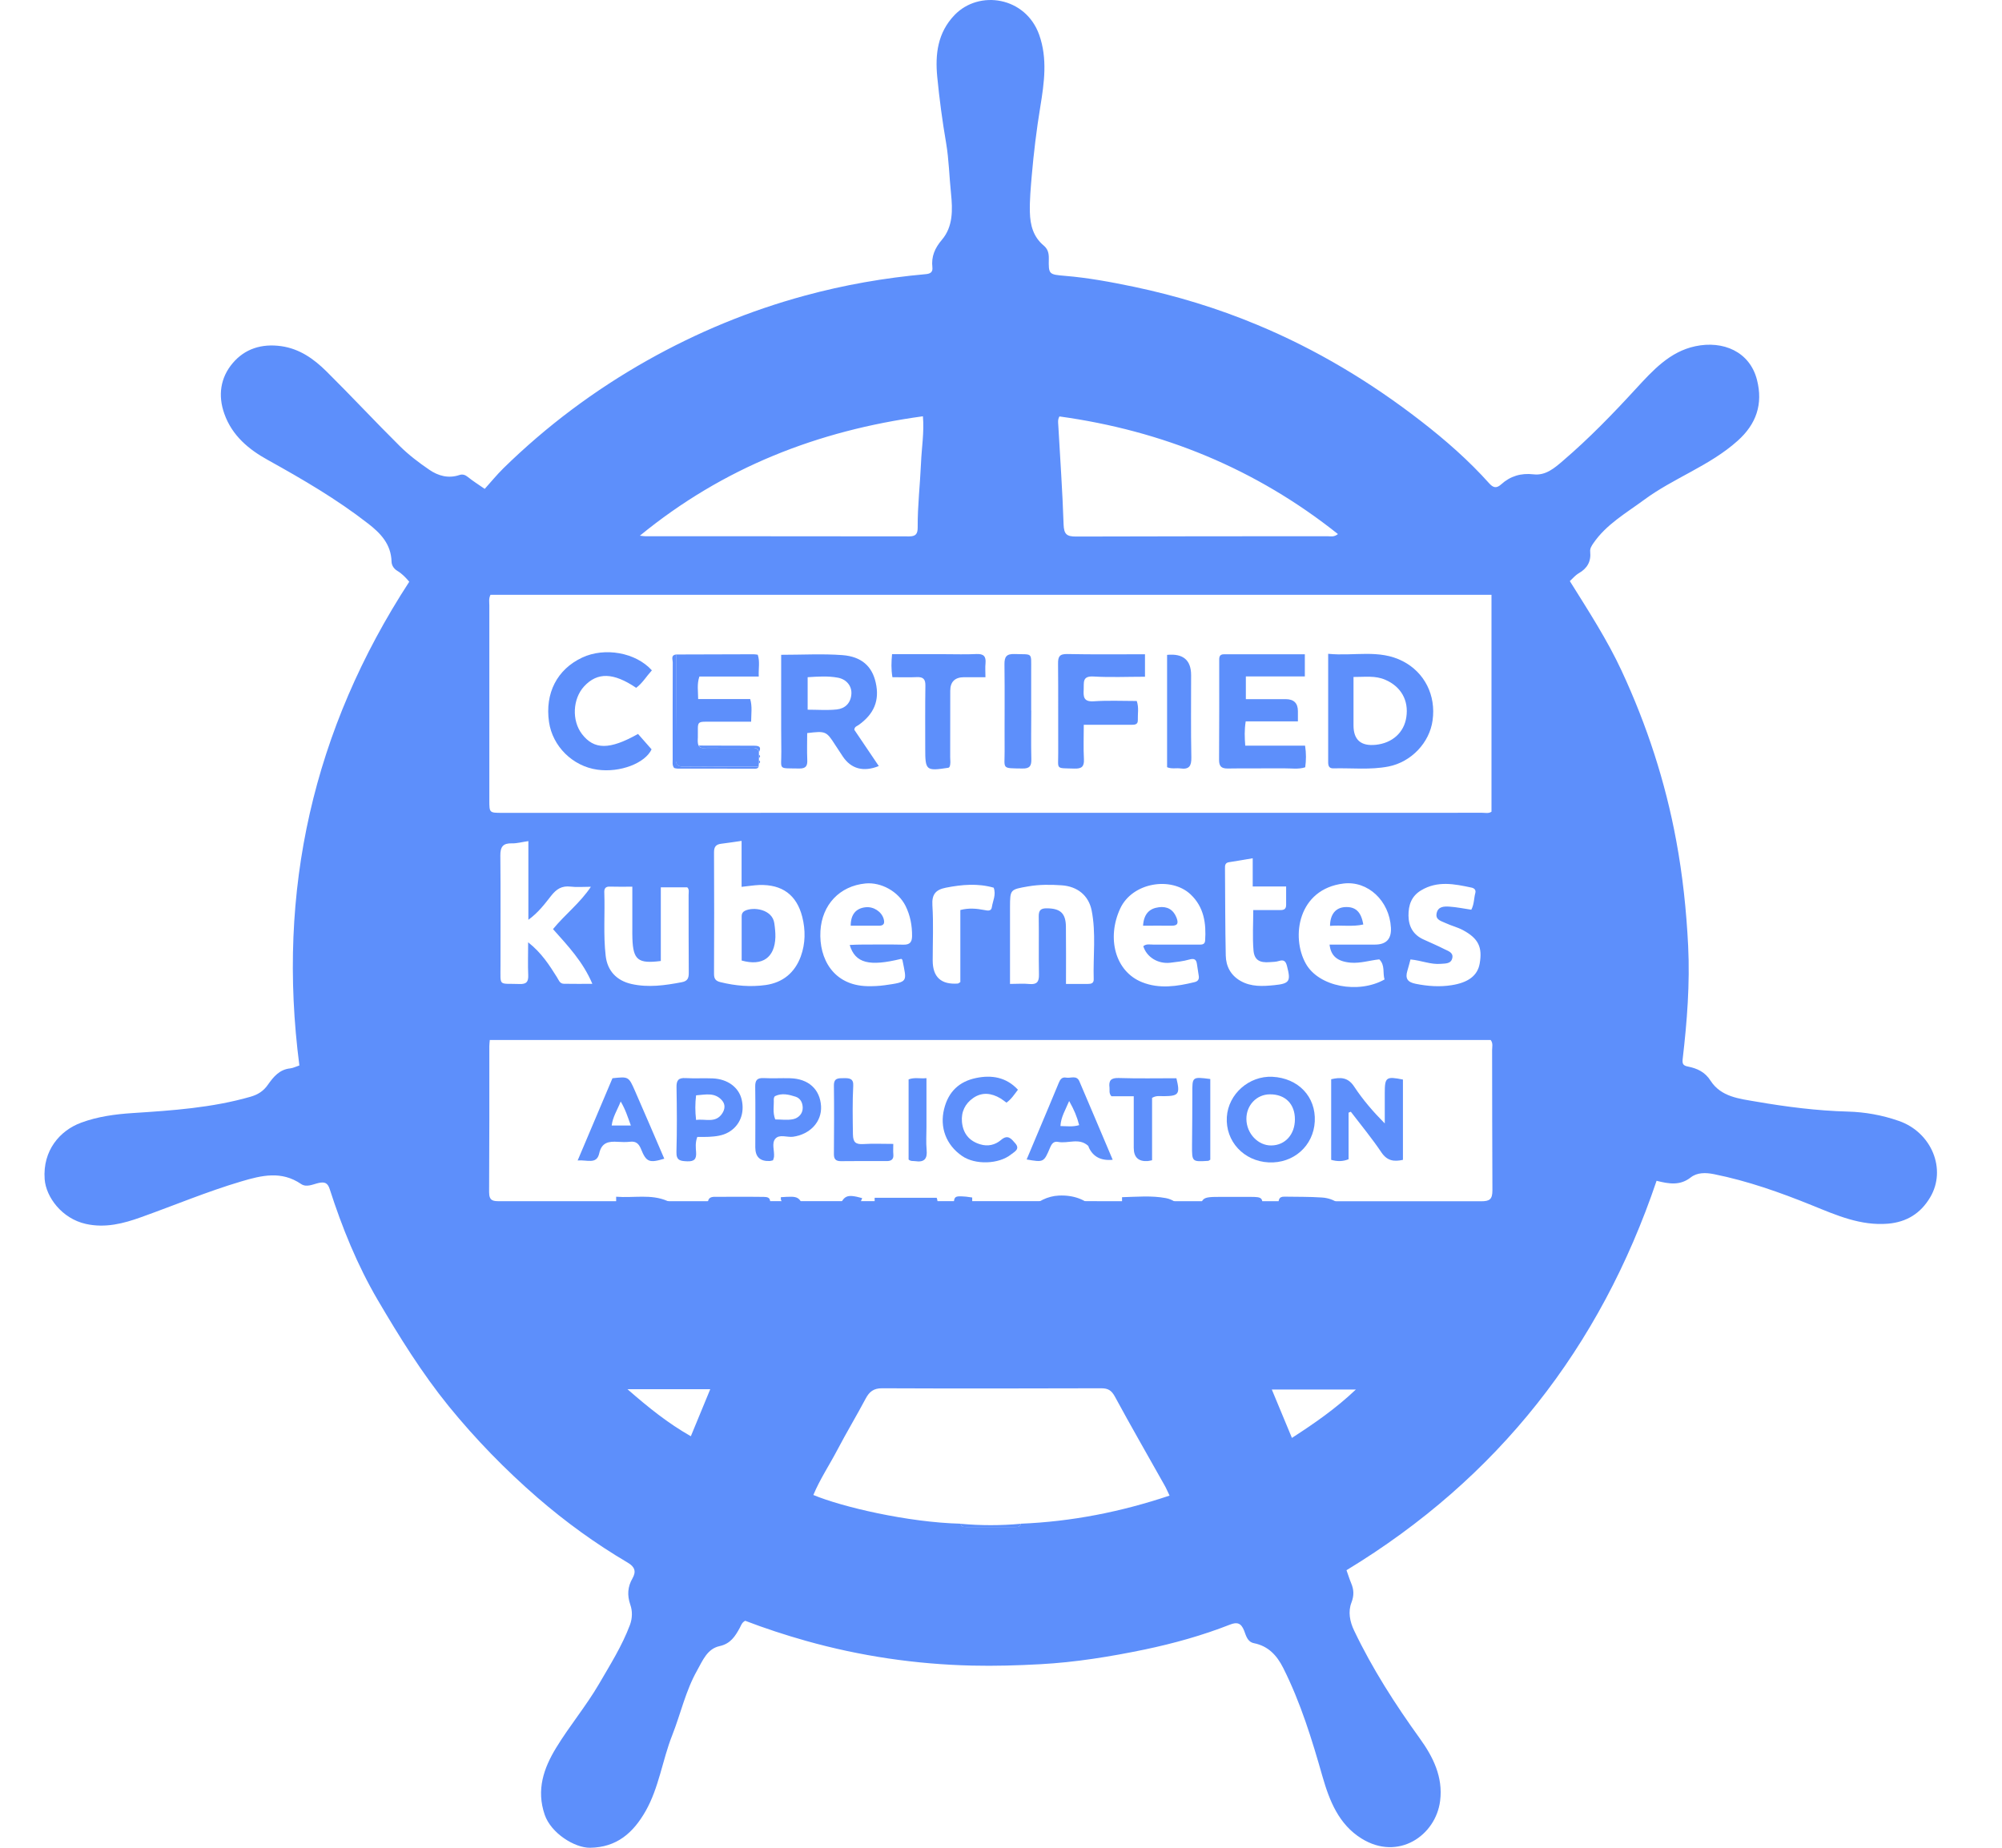 <svg width="26" height="24" viewBox="0 0 26 24" fill="none" xmlns="http://www.w3.org/2000/svg">
<path d="M20.387 7.547C20.63 7.936 20.873 8.31 21.061 8.715C21.388 9.419 21.628 10.153 21.769 10.918C21.853 11.37 21.901 11.825 21.924 12.285C21.948 12.78 21.91 13.267 21.853 13.755C21.846 13.818 21.859 13.841 21.921 13.853C22.04 13.877 22.142 13.922 22.215 14.037C22.352 14.249 22.59 14.271 22.81 14.309C23.203 14.377 23.597 14.427 23.997 14.438C24.222 14.444 24.445 14.484 24.659 14.559C25.088 14.707 25.283 15.19 25.067 15.552C24.944 15.76 24.762 15.873 24.521 15.894C24.165 15.924 23.851 15.785 23.531 15.655C23.118 15.488 22.698 15.339 22.26 15.251C22.151 15.229 22.041 15.228 21.958 15.293C21.819 15.402 21.676 15.378 21.514 15.337C20.781 17.506 19.45 19.204 17.487 20.395C17.51 20.459 17.526 20.512 17.547 20.562C17.583 20.647 17.587 20.722 17.551 20.816C17.506 20.932 17.529 21.061 17.586 21.179C17.823 21.676 18.119 22.136 18.441 22.583C18.611 22.819 18.742 23.08 18.703 23.39C18.647 23.841 18.159 24.177 17.682 23.88C17.386 23.696 17.266 23.39 17.175 23.074C17.038 22.592 16.891 22.114 16.665 21.664C16.582 21.5 16.471 21.38 16.285 21.343C16.198 21.325 16.182 21.242 16.157 21.179C16.118 21.081 16.067 21.065 15.973 21.102C15.614 21.243 15.243 21.346 14.867 21.425C14.419 21.518 13.969 21.591 13.511 21.616C13.216 21.632 12.921 21.641 12.626 21.634C11.894 21.617 11.174 21.511 10.469 21.313C10.199 21.237 9.934 21.15 9.678 21.052C9.634 21.074 9.625 21.112 9.608 21.143C9.548 21.253 9.488 21.35 9.345 21.381C9.184 21.416 9.125 21.57 9.053 21.698C8.904 21.962 8.84 22.26 8.73 22.539C8.602 22.863 8.559 23.216 8.385 23.523C8.224 23.806 8.01 23.996 7.662 24C7.464 24.002 7.157 23.813 7.074 23.571C6.963 23.247 7.061 22.966 7.223 22.701C7.396 22.417 7.611 22.161 7.779 21.873C7.924 21.623 8.079 21.378 8.181 21.106C8.213 21.02 8.215 20.925 8.186 20.844C8.143 20.719 8.151 20.61 8.215 20.499C8.265 20.411 8.244 20.35 8.151 20.296C7.735 20.051 7.345 19.768 6.981 19.453C6.563 19.09 6.178 18.695 5.827 18.264C5.477 17.832 5.187 17.364 4.906 16.886C4.639 16.43 4.443 15.945 4.282 15.445C4.256 15.365 4.218 15.348 4.14 15.365C4.065 15.381 3.982 15.428 3.909 15.378C3.655 15.205 3.4 15.266 3.134 15.345C2.691 15.476 2.266 15.655 1.832 15.81C1.604 15.892 1.367 15.954 1.114 15.897C0.804 15.828 0.597 15.548 0.58 15.316C0.553 14.942 0.779 14.683 1.054 14.582C1.27 14.502 1.496 14.472 1.726 14.457C2.239 14.424 2.752 14.389 3.251 14.246C3.35 14.218 3.423 14.171 3.48 14.088C3.552 13.986 3.63 13.891 3.769 13.877C3.807 13.873 3.844 13.853 3.888 13.839C3.593 11.57 4.066 9.476 5.315 7.556C5.271 7.504 5.223 7.452 5.159 7.414C5.116 7.388 5.086 7.344 5.085 7.294C5.079 7.069 4.943 6.926 4.781 6.801C4.374 6.484 3.931 6.226 3.481 5.976C3.233 5.84 3.015 5.66 2.914 5.376C2.828 5.136 2.863 4.905 3.021 4.718C3.179 4.53 3.398 4.461 3.651 4.496C3.893 4.53 4.077 4.663 4.24 4.824C4.562 5.143 4.87 5.475 5.192 5.794C5.308 5.909 5.441 6.01 5.576 6.102C5.691 6.181 5.824 6.218 5.966 6.17C6.007 6.156 6.041 6.167 6.077 6.196C6.138 6.246 6.206 6.288 6.295 6.35C6.376 6.26 6.453 6.166 6.539 6.081C7.099 5.533 7.722 5.067 8.405 4.682C9.051 4.318 9.731 4.036 10.448 3.841C10.965 3.7 11.489 3.609 12.022 3.561C12.082 3.556 12.116 3.535 12.109 3.473C12.093 3.333 12.14 3.223 12.233 3.114C12.379 2.942 12.372 2.722 12.351 2.515C12.328 2.295 12.324 2.074 12.287 1.856C12.238 1.572 12.2 1.285 12.172 0.998C12.144 0.705 12.176 0.426 12.396 0.196C12.714 -0.136 13.32 -0.043 13.496 0.452C13.606 0.762 13.561 1.077 13.51 1.389C13.461 1.687 13.425 1.985 13.399 2.286C13.386 2.442 13.371 2.599 13.375 2.756C13.379 2.924 13.419 3.075 13.552 3.187C13.608 3.233 13.622 3.287 13.621 3.357C13.617 3.564 13.62 3.565 13.831 3.583C14.135 3.608 14.433 3.664 14.731 3.726C15.277 3.841 15.809 4.003 16.325 4.218C17.093 4.537 17.8 4.962 18.456 5.471C18.772 5.716 19.075 5.981 19.343 6.281C19.394 6.337 19.436 6.345 19.496 6.291C19.614 6.184 19.753 6.142 19.916 6.161C20.074 6.18 20.191 6.077 20.298 5.985C20.636 5.696 20.945 5.377 21.245 5.05C21.463 4.814 21.684 4.567 22.018 4.497C22.375 4.421 22.724 4.565 22.818 4.934C22.898 5.248 22.81 5.508 22.567 5.725C22.204 6.051 21.735 6.208 21.348 6.495C21.116 6.666 20.861 6.811 20.693 7.056C20.67 7.09 20.647 7.124 20.652 7.167C20.665 7.294 20.613 7.383 20.503 7.446C20.458 7.472 20.424 7.515 20.387 7.548L20.387 7.547ZM12.476 19.792C12.485 19.834 12.518 19.834 12.551 19.834C12.762 19.834 12.972 19.834 13.182 19.834C13.216 19.834 13.248 19.834 13.257 19.791C13.917 19.764 14.556 19.638 15.189 19.426C15.16 19.366 15.145 19.328 15.125 19.294C14.909 18.909 14.688 18.526 14.478 18.138C14.434 18.059 14.391 18.032 14.302 18.032C13.354 18.035 12.406 18.036 11.458 18.032C11.346 18.031 11.29 18.076 11.242 18.167C11.124 18.389 10.994 18.605 10.877 18.828C10.774 19.025 10.649 19.212 10.563 19.418C10.935 19.573 11.792 19.774 12.476 19.791V19.792ZM6.361 13.508C6.358 13.543 6.355 13.567 6.355 13.59C6.355 14.834 6.356 14.241 6.352 15.485C6.352 15.604 6.411 15.602 6.496 15.602C10.742 15.601 14.989 15.601 19.236 15.603C19.344 15.603 19.382 15.579 19.382 15.462C19.378 14.242 19.38 14.86 19.378 13.64C19.378 13.597 19.393 13.551 19.359 13.508H6.361V13.508ZM6.37 7.726C6.345 7.775 6.355 7.82 6.355 7.864C6.355 8.707 6.355 9.55 6.355 10.393C6.355 10.557 6.355 10.558 6.52 10.558C10.764 10.558 15.008 10.558 19.252 10.557C19.291 10.557 19.333 10.569 19.37 10.543V7.726H6.37L6.37 7.726ZM11.986 5.407C10.622 5.593 9.394 6.07 8.31 6.958C8.352 6.963 8.366 6.965 8.38 6.965C9.523 6.966 10.666 6.965 11.809 6.967C11.898 6.967 11.918 6.929 11.918 6.849C11.916 6.571 11.949 6.294 11.961 6.017C11.969 5.817 12.004 5.617 11.986 5.407ZM13.759 5.409C13.735 5.451 13.742 5.488 13.744 5.523C13.768 5.954 13.799 6.384 13.813 6.814C13.818 6.94 13.854 6.969 13.974 6.969C15.064 6.965 16.154 6.966 17.243 6.965C17.282 6.965 17.323 6.979 17.376 6.937C16.307 6.086 15.098 5.594 13.759 5.409ZM9.631 10.922C9.533 10.936 9.451 10.949 9.368 10.959C9.301 10.967 9.273 10.996 9.273 11.069C9.276 11.596 9.275 12.122 9.273 12.649C9.273 12.712 9.293 12.742 9.357 12.757C9.552 12.805 9.749 12.822 9.946 12.794C10.166 12.762 10.322 12.635 10.4 12.422C10.461 12.254 10.462 12.08 10.419 11.909C10.346 11.622 10.157 11.486 9.86 11.495C9.789 11.498 9.717 11.51 9.631 11.519V10.922ZM6.862 10.925C6.781 10.936 6.715 10.956 6.648 10.954C6.532 10.951 6.497 10.999 6.498 11.114C6.503 11.587 6.499 12.061 6.5 12.535C6.501 12.821 6.467 12.771 6.745 12.781C6.838 12.785 6.864 12.752 6.86 12.663C6.854 12.532 6.859 12.402 6.859 12.239C7.036 12.379 7.134 12.536 7.232 12.691C7.256 12.728 7.268 12.777 7.323 12.778C7.439 12.78 7.555 12.779 7.693 12.779C7.571 12.49 7.374 12.284 7.182 12.068C7.337 11.878 7.532 11.731 7.674 11.518C7.571 11.518 7.49 11.526 7.41 11.516C7.296 11.503 7.227 11.547 7.157 11.636C7.075 11.74 6.994 11.851 6.862 11.947V10.925ZM17.267 12.269C17.469 12.269 17.663 12.269 17.857 12.269C18.003 12.269 18.072 12.196 18.064 12.05C18.045 11.7 17.764 11.437 17.448 11.476C16.858 11.548 16.763 12.169 16.959 12.517C17.127 12.817 17.642 12.913 17.981 12.722C17.955 12.638 17.991 12.538 17.913 12.461C17.789 12.474 17.668 12.514 17.543 12.504C17.369 12.489 17.284 12.418 17.267 12.269V12.269ZM14.848 12.29C14.886 12.257 14.932 12.269 14.975 12.269C15.169 12.268 15.364 12.268 15.558 12.269C15.598 12.269 15.647 12.276 15.651 12.218C15.666 11.994 15.637 11.782 15.462 11.617C15.211 11.381 14.706 11.46 14.548 11.801C14.37 12.186 14.483 12.619 14.833 12.758C15.056 12.847 15.286 12.812 15.512 12.757C15.556 12.747 15.574 12.722 15.569 12.68C15.562 12.628 15.553 12.576 15.545 12.524C15.537 12.464 15.513 12.444 15.446 12.463C15.366 12.486 15.28 12.495 15.196 12.505C15.037 12.522 14.891 12.431 14.848 12.29L14.848 12.29ZM11.035 12.274C11.086 12.272 11.125 12.269 11.165 12.269C11.355 12.268 11.545 12.266 11.735 12.27C11.813 12.271 11.843 12.24 11.845 12.163C11.847 12.024 11.822 11.891 11.76 11.766C11.666 11.579 11.444 11.456 11.241 11.475C10.904 11.507 10.675 11.752 10.655 12.092C10.634 12.456 10.826 12.798 11.262 12.809C11.339 12.811 11.415 12.807 11.489 12.797C11.802 12.753 11.776 12.755 11.72 12.47C11.719 12.464 11.71 12.459 11.705 12.454C11.29 12.556 11.107 12.512 11.035 12.274H11.035ZM13.844 12.78C13.953 12.78 14.042 12.78 14.13 12.78C14.171 12.78 14.205 12.771 14.204 12.721C14.195 12.422 14.236 12.12 14.177 11.824C14.137 11.629 13.991 11.513 13.788 11.499C13.643 11.489 13.498 11.488 13.353 11.513C13.119 11.554 13.118 11.551 13.117 11.782C13.117 12.109 13.117 12.437 13.117 12.78C13.209 12.78 13.29 12.773 13.369 12.781C13.467 12.79 13.495 12.752 13.493 12.657C13.488 12.406 13.494 12.154 13.49 11.903C13.489 11.823 13.517 11.797 13.595 11.798C13.77 11.799 13.841 11.861 13.843 12.036C13.846 12.277 13.844 12.519 13.844 12.779V12.78ZM8.211 11.517C8.102 11.517 8.01 11.519 7.918 11.516C7.862 11.514 7.846 11.544 7.848 11.591C7.858 11.865 7.834 12.141 7.866 12.415C7.888 12.61 8.009 12.738 8.202 12.781C8.42 12.83 8.636 12.799 8.852 12.758C8.93 12.744 8.946 12.705 8.945 12.633C8.942 12.297 8.944 11.96 8.943 11.624C8.943 11.589 8.954 11.551 8.925 11.525H8.582V12.482C8.286 12.52 8.223 12.468 8.213 12.191C8.211 12.147 8.212 12.102 8.212 12.058C8.212 11.884 8.212 11.71 8.212 11.517L8.211 11.517ZM18.318 12.462C18.303 12.518 18.291 12.565 18.277 12.611C18.248 12.709 18.279 12.757 18.384 12.778C18.541 12.81 18.699 12.821 18.854 12.796C19.063 12.763 19.189 12.676 19.217 12.514C19.253 12.304 19.202 12.19 18.999 12.081C18.928 12.043 18.847 12.024 18.775 11.99C18.72 11.963 18.638 11.95 18.658 11.86C18.677 11.772 18.757 11.772 18.823 11.776C18.918 11.782 19.012 11.802 19.108 11.816C19.146 11.743 19.141 11.669 19.16 11.599C19.171 11.557 19.144 11.536 19.111 11.529C18.89 11.482 18.669 11.436 18.455 11.565C18.329 11.641 18.291 11.757 18.292 11.894C18.294 12.035 18.354 12.142 18.486 12.202C18.577 12.244 18.67 12.283 18.76 12.329C18.808 12.353 18.877 12.372 18.861 12.444C18.845 12.52 18.773 12.514 18.713 12.519C18.582 12.531 18.46 12.475 18.318 12.462H18.318ZM16.268 11.148C16.156 11.167 16.058 11.184 15.96 11.199C15.909 11.207 15.908 11.243 15.909 11.281C15.912 11.658 15.911 12.034 15.919 12.411C15.922 12.551 15.983 12.668 16.111 12.741C16.25 12.82 16.4 12.811 16.55 12.796C16.747 12.776 16.765 12.745 16.716 12.555C16.701 12.493 16.681 12.459 16.609 12.482C16.572 12.494 16.53 12.494 16.49 12.497C16.357 12.508 16.289 12.468 16.279 12.342C16.265 12.174 16.276 12.004 16.276 11.821C16.394 11.821 16.502 11.821 16.611 11.821C16.657 11.821 16.703 11.822 16.703 11.755C16.702 11.68 16.703 11.604 16.703 11.514H16.269V11.148H16.268ZM12.905 11.53C12.699 11.471 12.493 11.489 12.284 11.53C12.154 11.556 12.1 11.614 12.109 11.758C12.124 11.996 12.113 12.236 12.113 12.475C12.113 12.691 12.222 12.791 12.44 12.775C12.447 12.774 12.453 12.768 12.472 12.756V11.82C12.584 11.791 12.683 11.801 12.783 11.82C12.821 11.827 12.873 11.841 12.881 11.784C12.893 11.702 12.939 11.623 12.905 11.53V11.53ZM16.779 18.676C17.07 18.488 17.345 18.298 17.609 18.048H16.517C16.607 18.263 16.689 18.462 16.778 18.676H16.779ZM9.224 18.044H8.149C8.42 18.281 8.673 18.485 8.972 18.655C9.057 18.448 9.136 18.258 9.224 18.044H9.224Z" fill="#5D8FFB"/>
<path d="M12.476 19.792C12.736 19.816 12.996 19.816 13.257 19.792C13.248 19.835 13.215 19.835 13.182 19.835C12.972 19.835 12.761 19.835 12.551 19.835C12.518 19.835 12.485 19.835 12.476 19.792L12.476 19.792Z" fill="#5D8FFB"/>
<path d="M16.476 15.098C16.152 15.082 15.913 14.823 15.933 14.508C15.952 14.21 16.221 13.972 16.524 13.986C16.861 14.003 17.091 14.245 17.075 14.566C17.059 14.883 16.799 15.114 16.476 15.098H16.476ZM16.817 14.54C16.818 14.34 16.692 14.213 16.493 14.214C16.32 14.214 16.185 14.356 16.187 14.536C16.189 14.723 16.339 14.881 16.511 14.878C16.69 14.876 16.816 14.736 16.817 14.541L16.817 14.54Z" fill="#5D8FFB"/>
<path d="M17.514 14.451V15.057C17.437 15.088 17.367 15.087 17.288 15.065V14.018C17.407 13.991 17.505 13.989 17.587 14.114C17.699 14.284 17.832 14.439 17.984 14.592C17.984 14.46 17.984 14.329 17.984 14.197C17.984 13.992 18.001 13.978 18.22 14.022V15.065C18.107 15.09 18.017 15.081 17.941 14.969C17.818 14.786 17.677 14.615 17.543 14.44C17.534 14.444 17.524 14.448 17.514 14.452V14.451Z" fill="#5D8FFB"/>
<path d="M13.786 16.635C13.474 16.648 13.224 16.406 13.216 16.085C13.21 15.804 13.462 15.542 13.751 15.529C14.137 15.511 14.346 15.775 14.364 16.063C14.383 16.378 14.129 16.621 13.786 16.635V16.635ZM14.109 16.095C14.113 15.905 13.976 15.756 13.794 15.752C13.619 15.748 13.469 15.891 13.46 16.07C13.451 16.235 13.613 16.414 13.778 16.422C13.958 16.43 14.104 16.285 14.109 16.094L14.109 16.095Z" fill="#5D8FFB"/>
<path d="M8.002 15.544C8.235 15.562 8.454 15.507 8.665 15.598C8.916 15.706 9.017 15.899 8.976 16.198C8.947 16.412 8.759 16.589 8.52 16.613C8.375 16.627 8.229 16.62 8.083 16.625C8.029 16.626 8.001 16.608 8.001 16.549C8.002 16.221 8.002 15.894 8.002 15.544L8.002 15.544ZM8.249 16.434C8.426 16.401 8.61 16.423 8.704 16.243C8.759 16.135 8.766 16.014 8.698 15.908C8.59 15.74 8.421 15.764 8.25 15.779V16.434L8.249 16.434Z" fill="#5D8FFB"/>
<path d="M17.515 16.602C17.303 16.651 17.278 16.642 17.173 16.493C17.152 16.463 17.125 16.436 17.111 16.404C17.062 16.293 16.983 16.256 16.863 16.294C16.832 16.351 16.844 16.418 16.851 16.479C16.863 16.599 16.816 16.643 16.701 16.624C16.677 16.62 16.653 16.621 16.625 16.619C16.593 16.544 16.61 16.467 16.61 16.392C16.607 16.145 16.606 15.897 16.604 15.65C16.604 15.595 16.602 15.541 16.681 15.543C16.843 15.546 17.005 15.543 17.166 15.554C17.335 15.565 17.45 15.657 17.487 15.79C17.531 15.951 17.486 16.095 17.347 16.196C17.289 16.239 17.291 16.269 17.331 16.323C17.395 16.409 17.45 16.502 17.516 16.602H17.515ZM16.855 16.056C16.949 16.07 17.045 16.067 17.14 16.058C17.217 16.05 17.253 15.996 17.257 15.927C17.262 15.857 17.232 15.802 17.159 15.779C16.888 15.692 16.803 15.768 16.855 16.056Z" fill="#5D8FFB"/>
<path d="M11.605 15.753V15.983C11.737 15.983 11.865 15.987 11.992 15.982C12.07 15.98 12.111 15.997 12.113 16.087C12.116 16.185 12.063 16.19 11.99 16.187C11.922 16.184 11.853 16.186 11.784 16.186C11.651 16.186 11.594 16.259 11.613 16.404C11.758 16.404 11.906 16.405 12.054 16.404C12.128 16.404 12.19 16.407 12.188 16.511C12.187 16.614 12.135 16.627 12.049 16.625C11.851 16.621 11.653 16.624 11.455 16.625C11.403 16.625 11.358 16.625 11.358 16.551C11.36 16.224 11.359 15.897 11.359 15.558H12.165C12.189 15.623 12.169 15.679 12.176 15.754H11.605V15.753Z" fill="#5D8FFB"/>
<path d="M9.993 16.622C9.744 16.622 9.498 16.622 9.252 16.622C9.202 16.622 9.193 16.591 9.193 16.55C9.193 16.242 9.193 15.935 9.193 15.627C9.193 15.564 9.227 15.544 9.286 15.545C9.496 15.546 9.707 15.543 9.917 15.546C10.01 15.548 10.018 15.575 9.985 15.753H9.45C9.424 15.835 9.436 15.902 9.44 15.98H9.917C9.951 16.051 9.944 16.112 9.925 16.183H9.45C9.423 16.258 9.435 16.325 9.441 16.403H9.988C10.012 16.479 10.007 16.544 9.992 16.622H9.993Z" fill="#5D8FFB"/>
<path d="M15.587 16.624C15.587 16.345 15.584 16.08 15.588 15.815C15.592 15.546 15.596 15.546 15.867 15.546C15.989 15.546 16.11 15.546 16.231 15.546C16.405 15.546 16.41 15.552 16.382 15.754C16.241 15.754 16.097 15.757 15.953 15.753C15.864 15.751 15.824 15.777 15.824 15.877C15.824 15.98 15.873 15.987 15.952 15.985C16.072 15.98 16.192 15.983 16.316 15.983C16.327 16.057 16.328 16.115 16.314 16.186C16.232 16.186 16.151 16.186 16.072 16.186C15.992 16.186 15.92 16.186 15.84 16.186C15.823 16.261 15.825 16.323 15.84 16.405C15.986 16.405 16.134 16.407 16.282 16.404C16.363 16.402 16.415 16.417 16.413 16.515C16.411 16.611 16.359 16.626 16.279 16.625C16.057 16.622 15.834 16.624 15.587 16.624V16.624Z" fill="#5D8FFB"/>
<path d="M10.039 15.071C10.021 15.075 10.01 15.079 9.998 15.08C9.872 15.086 9.81 15.028 9.809 14.905C9.809 14.641 9.812 14.378 9.808 14.115C9.807 14.031 9.832 13.999 9.919 14.003C10.032 14.009 10.145 14.002 10.259 14.005C10.499 14.01 10.65 14.148 10.663 14.368C10.674 14.569 10.522 14.734 10.299 14.765C10.221 14.775 10.122 14.728 10.068 14.792C10.019 14.852 10.06 14.948 10.052 15.027C10.051 15.039 10.045 15.05 10.039 15.071L10.039 15.071ZM10.068 14.54C10.146 14.54 10.228 14.553 10.304 14.536C10.368 14.521 10.426 14.468 10.425 14.388C10.424 14.324 10.396 14.266 10.333 14.245C10.246 14.217 10.155 14.194 10.066 14.237C10.055 14.242 10.049 14.266 10.049 14.28C10.053 14.363 10.032 14.447 10.068 14.54Z" fill="#5D8FFB"/>
<path d="M9.056 14.767C9.028 14.842 9.036 14.904 9.04 14.963C9.047 15.051 9.02 15.088 8.925 15.084C8.839 15.08 8.781 15.077 8.785 14.961C8.793 14.681 8.791 14.401 8.786 14.122C8.784 14.031 8.812 13.998 8.903 14.003C9.021 14.01 9.139 14.002 9.256 14.007C9.448 14.015 9.592 14.121 9.631 14.277C9.674 14.454 9.612 14.619 9.462 14.706C9.383 14.752 9.293 14.761 9.205 14.766C9.157 14.769 9.108 14.767 9.055 14.767L9.056 14.767ZM9.04 14.547C9.16 14.528 9.294 14.595 9.381 14.46C9.416 14.405 9.422 14.344 9.376 14.292C9.281 14.184 9.16 14.219 9.04 14.227C9.027 14.335 9.027 14.433 9.04 14.547Z" fill="#5D8FFB"/>
<path d="M8.627 15.05C8.432 15.109 8.393 15.094 8.325 14.925C8.297 14.856 8.26 14.82 8.181 14.83C8.129 14.836 8.076 14.834 8.024 14.831C7.906 14.823 7.814 14.837 7.782 14.981C7.749 15.129 7.624 15.062 7.502 15.073C7.658 14.704 7.807 14.353 7.954 14.005C8.161 13.983 8.164 13.981 8.245 14.166C8.374 14.459 8.499 14.754 8.627 15.05H8.627ZM7.944 14.619H8.193C8.153 14.51 8.123 14.411 8.061 14.307C8.017 14.418 7.957 14.508 7.944 14.619Z" fill="#5D8FFB"/>
<path d="M14.573 15.55C14.765 15.545 14.955 15.527 15.142 15.562C15.313 15.595 15.42 15.757 15.411 15.941C15.401 16.125 15.275 16.265 15.099 16.287C15.008 16.298 14.916 16.306 14.823 16.315C14.789 16.367 14.801 16.426 14.806 16.479C14.82 16.599 14.77 16.641 14.656 16.623C14.633 16.62 14.609 16.62 14.572 16.617V15.55L14.573 15.55ZM14.807 16.082C14.928 16.077 15.055 16.125 15.148 16.012C15.191 15.96 15.184 15.895 15.147 15.842C15.057 15.718 14.926 15.793 14.812 15.765C14.791 15.877 14.795 15.976 14.807 16.082Z" fill="#5D8FFB"/>
<path d="M14.451 15.064C14.3 15.079 14.197 15.026 14.141 14.905C14.138 14.898 14.137 14.888 14.132 14.883C14.014 14.774 13.871 14.857 13.742 14.832C13.684 14.821 13.659 14.855 13.637 14.907C13.556 15.099 13.554 15.098 13.333 15.06C13.429 14.832 13.524 14.606 13.619 14.38C13.663 14.276 13.706 14.172 13.749 14.068C13.767 14.024 13.79 13.986 13.846 13.997C13.905 14.008 13.982 13.961 14.018 14.045C14.162 14.381 14.304 14.718 14.451 15.065V15.064ZM13.885 14.301C13.836 14.419 13.778 14.509 13.772 14.626C13.857 14.627 13.932 14.639 14.015 14.614C13.988 14.507 13.949 14.413 13.885 14.301Z" fill="#5D8FFB"/>
<path d="M13.22 14.154C13.173 14.216 13.134 14.277 13.071 14.322C13.045 14.303 13.02 14.283 12.992 14.266C12.876 14.197 12.754 14.182 12.64 14.261C12.534 14.334 12.481 14.442 12.493 14.573C12.507 14.721 12.586 14.82 12.729 14.863C12.829 14.894 12.924 14.872 13 14.807C13.09 14.729 13.135 14.793 13.185 14.85C13.252 14.926 13.174 14.96 13.133 14.993C12.972 15.124 12.664 15.132 12.495 15.015C12.284 14.87 12.203 14.64 12.261 14.405C12.316 14.18 12.457 14.047 12.676 14.002C12.877 13.96 13.068 13.99 13.22 14.154Z" fill="#5D8FFB"/>
<path d="M10.141 15.55C10.376 15.535 10.378 15.534 10.458 15.732C10.523 15.896 10.582 16.063 10.645 16.231C10.703 16.227 10.714 16.175 10.73 16.132C10.784 15.989 10.834 15.844 10.889 15.701C10.958 15.524 10.996 15.507 11.197 15.562C11.063 15.899 10.93 16.234 10.798 16.57C10.772 16.637 10.716 16.627 10.666 16.623C10.622 16.62 10.568 16.646 10.542 16.58C10.409 16.247 10.275 15.914 10.142 15.582C10.14 15.575 10.142 15.566 10.141 15.55Z" fill="#5D8FFB"/>
<path d="M14.724 14.239H14.434C14.399 14.2 14.413 14.162 14.409 14.127C14.397 14.034 14.428 13.999 14.529 14.002C14.779 14.01 15.03 14.005 15.278 14.005C15.328 14.211 15.309 14.236 15.116 14.238C15.069 14.239 15.019 14.226 14.962 14.26V15.07C14.935 15.075 14.92 15.08 14.904 15.081C14.784 15.088 14.724 15.031 14.724 14.909C14.724 14.69 14.724 14.472 14.724 14.239H14.724Z" fill="#5D8FFB"/>
<path d="M11.601 14.858C11.601 14.915 11.598 14.956 11.602 14.995C11.608 15.062 11.571 15.081 11.515 15.081C11.316 15.081 11.118 15.079 10.92 15.082C10.851 15.082 10.829 15.053 10.83 14.986C10.832 14.691 10.834 14.395 10.83 14.1C10.829 13.999 10.889 14.005 10.957 14.004C11.028 14.003 11.087 14.006 11.081 14.103C11.07 14.313 11.074 14.523 11.077 14.734C11.079 14.839 11.114 14.865 11.211 14.86C11.335 14.852 11.46 14.858 11.601 14.858H11.601Z" fill="#5D8FFB"/>
<path d="M13.155 16.431C13.156 16.472 13.157 16.512 13.158 16.553C13.161 16.605 13.135 16.625 13.085 16.625C12.858 16.623 12.632 16.624 12.401 16.624C12.373 16.514 12.39 16.409 12.388 16.305C12.385 16.098 12.387 15.892 12.387 15.685C12.387 15.534 12.39 15.531 12.547 15.543C12.566 15.545 12.586 15.549 12.626 15.554C12.626 15.836 12.626 16.118 12.626 16.399C12.652 16.445 12.697 16.427 12.735 16.428C12.875 16.431 13.015 16.431 13.155 16.432L13.155 16.431Z" fill="#5D8FFB"/>
<path d="M15.718 14.015V15.063C15.705 15.07 15.699 15.077 15.691 15.078C15.481 15.091 15.48 15.091 15.481 14.88C15.482 14.654 15.486 14.428 15.485 14.202C15.484 13.985 15.482 13.985 15.718 14.015L15.718 14.015Z" fill="#5D8FFB"/>
<path d="M11.8 15.061V14.02C11.874 13.991 11.945 14.012 12.032 14.004C12.032 14.224 12.032 14.433 12.032 14.643C12.032 14.74 12.025 14.838 12.034 14.934C12.046 15.052 12.003 15.1 11.886 15.082C11.859 15.078 11.829 15.086 11.8 15.061Z" fill="#5D8FFB"/>
<path d="M13.156 16.431C13.015 16.43 12.875 16.431 12.735 16.428C12.698 16.427 12.653 16.445 12.627 16.399C12.768 16.399 12.909 16.398 13.051 16.401C13.086 16.401 13.134 16.377 13.156 16.431L13.156 16.431Z" fill="#5D8FFB"/>
<path d="M10.145 8.505C10.423 8.505 10.682 8.49 10.939 8.509C11.191 8.528 11.326 8.656 11.373 8.866C11.426 9.098 11.351 9.277 11.146 9.42C11.127 9.433 11.099 9.437 11.095 9.479C11.197 9.631 11.305 9.79 11.413 9.95C11.213 10.031 11.052 9.986 10.945 9.825C10.912 9.775 10.878 9.724 10.845 9.673C10.732 9.497 10.722 9.493 10.483 9.522C10.483 9.635 10.479 9.752 10.484 9.868C10.488 9.949 10.466 9.984 10.377 9.982C10.097 9.976 10.149 10.008 10.147 9.762C10.143 9.391 10.146 9.021 10.145 8.65C10.145 8.606 10.145 8.562 10.145 8.505H10.145ZM10.489 9.218C10.619 9.218 10.744 9.228 10.867 9.215C10.976 9.203 11.049 9.132 11.057 9.014C11.064 8.913 10.996 8.823 10.88 8.802C10.751 8.778 10.619 8.788 10.489 8.796V9.218Z" fill="#5D8FFB"/>
<path d="M17.249 8.492C17.583 8.526 17.91 8.429 18.218 8.588C18.5 8.733 18.651 9.03 18.605 9.357C18.566 9.646 18.328 9.898 18.032 9.956C17.796 10.002 17.555 9.974 17.317 9.98C17.262 9.982 17.249 9.949 17.249 9.902C17.249 9.442 17.249 8.981 17.249 8.492ZM17.578 8.793C17.578 9.011 17.578 9.216 17.578 9.421C17.578 9.61 17.674 9.694 17.868 9.674C18.082 9.652 18.235 9.514 18.264 9.315C18.297 9.097 18.195 8.918 17.992 8.83C17.86 8.772 17.725 8.794 17.578 8.793Z" fill="#5D8FFB"/>
<path d="M16.178 9.37C16.16 9.484 16.164 9.576 16.172 9.685H16.949C16.965 9.788 16.963 9.875 16.951 9.966C16.863 9.995 16.773 9.979 16.686 9.98C16.439 9.982 16.192 9.978 15.945 9.982C15.858 9.983 15.832 9.95 15.832 9.868C15.835 9.442 15.834 9.017 15.834 8.591C15.834 8.546 15.828 8.498 15.896 8.498C16.244 8.498 16.591 8.498 16.946 8.498V8.786H16.18V9.081C16.352 9.081 16.524 9.081 16.697 9.081C16.803 9.081 16.856 9.133 16.856 9.237C16.856 9.277 16.856 9.317 16.856 9.37H16.178Z" fill="#5D8FFB"/>
<path d="M9.856 9.772C9.856 9.782 9.856 9.792 9.856 9.802C9.856 9.817 9.856 9.831 9.856 9.846C9.856 9.856 9.856 9.865 9.856 9.875C9.856 9.889 9.855 9.904 9.855 9.918C9.854 9.931 9.853 9.944 9.852 9.957C9.529 9.957 9.206 9.956 8.883 9.959C8.808 9.959 8.775 9.94 8.776 9.858C8.78 9.405 8.78 8.953 8.781 8.501C9.116 8.5 9.452 8.499 9.787 8.498C9.803 8.498 9.819 8.501 9.841 8.504C9.871 8.594 9.849 8.685 9.854 8.787H9.083C9.049 8.888 9.067 8.978 9.067 9.08H9.743C9.771 9.178 9.756 9.265 9.755 9.374C9.593 9.374 9.433 9.373 9.274 9.374C9.03 9.374 9.067 9.355 9.063 9.578C9.062 9.614 9.057 9.65 9.073 9.685C9.1 9.731 9.145 9.713 9.183 9.714C9.369 9.715 9.555 9.714 9.741 9.714C9.788 9.714 9.842 9.703 9.856 9.772H9.856Z" fill="#5D8FFB"/>
<path d="M8.466 8.707C8.394 8.786 8.343 8.874 8.262 8.934C7.966 8.734 7.758 8.729 7.586 8.915C7.437 9.077 7.424 9.358 7.557 9.533C7.715 9.74 7.916 9.741 8.286 9.533C8.343 9.597 8.401 9.664 8.462 9.733C8.378 9.913 8.053 10.039 7.757 9.997C7.437 9.952 7.176 9.694 7.13 9.378C7.076 9.003 7.235 8.694 7.561 8.541C7.853 8.404 8.256 8.474 8.466 8.707Z" fill="#5D8FFB"/>
<path d="M14.87 8.497V8.79C14.643 8.79 14.422 8.8 14.201 8.787C14.051 8.778 14.079 8.868 14.074 8.955C14.069 9.049 14.071 9.117 14.203 9.109C14.388 9.096 14.575 9.105 14.763 9.105C14.793 9.191 14.774 9.272 14.777 9.352C14.78 9.418 14.728 9.414 14.683 9.414C14.485 9.414 14.288 9.414 14.075 9.414C14.075 9.572 14.069 9.716 14.077 9.861C14.082 9.959 14.046 9.986 13.952 9.983C13.702 9.975 13.745 10.001 13.743 9.777C13.741 9.392 13.745 9.007 13.741 8.622C13.74 8.532 13.757 8.493 13.86 8.495C14.192 8.502 14.524 8.498 14.87 8.498L14.87 8.497Z" fill="#5D8FFB"/>
<path d="M12.33 9.963C12.325 9.967 12.322 9.971 12.318 9.972C12.026 10.017 12.016 10.009 12.016 9.721C12.016 9.45 12.014 9.178 12.018 8.907C12.02 8.822 11.99 8.791 11.906 8.795C11.802 8.8 11.698 8.796 11.59 8.796C11.572 8.692 11.576 8.601 11.585 8.497C11.817 8.497 12.043 8.497 12.269 8.497C12.406 8.497 12.544 8.502 12.682 8.495C12.773 8.491 12.807 8.524 12.799 8.614C12.793 8.669 12.798 8.725 12.798 8.796C12.697 8.796 12.61 8.796 12.522 8.796C12.402 8.796 12.341 8.855 12.341 8.972C12.341 9.259 12.341 9.547 12.34 9.835C12.34 9.878 12.35 9.923 12.33 9.964L12.33 9.963Z" fill="#5D8FFB"/>
<path d="M13.393 9.229C13.393 9.439 13.389 9.65 13.394 9.86C13.396 9.947 13.374 9.984 13.279 9.982C13.003 9.978 13.048 9.992 13.047 9.759C13.045 9.382 13.05 9.005 13.045 8.629C13.044 8.53 13.071 8.492 13.175 8.495C13.416 8.504 13.391 8.465 13.392 8.706C13.393 8.88 13.392 9.055 13.392 9.229H13.393H13.393Z" fill="#5D8FFB"/>
<path d="M15.157 8.506C15.365 8.486 15.469 8.573 15.469 8.77C15.469 9.126 15.465 9.482 15.472 9.838C15.474 9.949 15.444 9.997 15.33 9.981C15.275 9.973 15.217 9.991 15.157 9.965V8.506Z" fill="#5D8FFB"/>
<path d="M8.782 8.501C8.781 8.953 8.782 9.405 8.778 9.858C8.777 9.94 8.809 9.959 8.885 9.959C9.208 9.956 9.53 9.958 9.854 9.958C9.838 9.991 9.806 9.984 9.78 9.984C9.452 9.984 9.125 9.984 8.797 9.983C8.782 9.983 8.766 9.978 8.755 9.975C8.727 9.939 8.737 9.901 8.736 9.865C8.736 9.445 8.735 9.024 8.737 8.603C8.737 8.567 8.708 8.509 8.782 8.501Z" fill="#5D8FFB"/>
<path d="M9.857 9.771C9.843 9.702 9.789 9.714 9.742 9.714C9.556 9.713 9.37 9.714 9.184 9.713C9.146 9.713 9.101 9.73 9.074 9.684C9.311 9.685 9.548 9.685 9.785 9.686C9.844 9.686 9.896 9.69 9.857 9.771Z" fill="#5D8FFB"/>
<path d="M9.856 9.846C9.856 9.831 9.856 9.816 9.856 9.802C9.876 9.816 9.876 9.831 9.856 9.846Z" fill="#5D8FFB"/>
<path d="M9.856 9.918C9.856 9.903 9.856 9.889 9.857 9.875C9.876 9.889 9.876 9.904 9.856 9.918Z" fill="#5D8FFB"/>
<path d="M9.632 12.476C9.632 12.286 9.632 12.093 9.632 11.899C9.632 11.869 9.644 11.846 9.672 11.831C9.784 11.774 10.031 11.81 10.056 11.992C10.065 12.053 10.071 12.112 10.07 12.172C10.062 12.438 9.902 12.552 9.632 12.476Z" fill="#5D8FFB"/>
<path d="M17.273 12.026C17.275 11.874 17.347 11.79 17.466 11.782C17.602 11.774 17.677 11.84 17.705 12.008C17.564 12.04 17.422 12.014 17.273 12.026H17.273Z" fill="#5D8FFB"/>
<path d="M14.845 12.023C14.855 11.869 14.929 11.799 15.05 11.784C15.155 11.77 15.236 11.811 15.279 11.918C15.306 11.989 15.298 12.025 15.213 12.024C15.094 12.022 14.974 12.024 14.845 12.024L14.845 12.023Z" fill="#5D8FFB"/>
<path d="M11.048 12.024C11.048 11.877 11.117 11.797 11.242 11.784C11.345 11.773 11.449 11.841 11.476 11.935C11.491 11.988 11.482 12.023 11.419 12.024C11.295 12.024 11.171 12.024 11.048 12.024Z" fill="#5D8FFB"/>
</svg>
